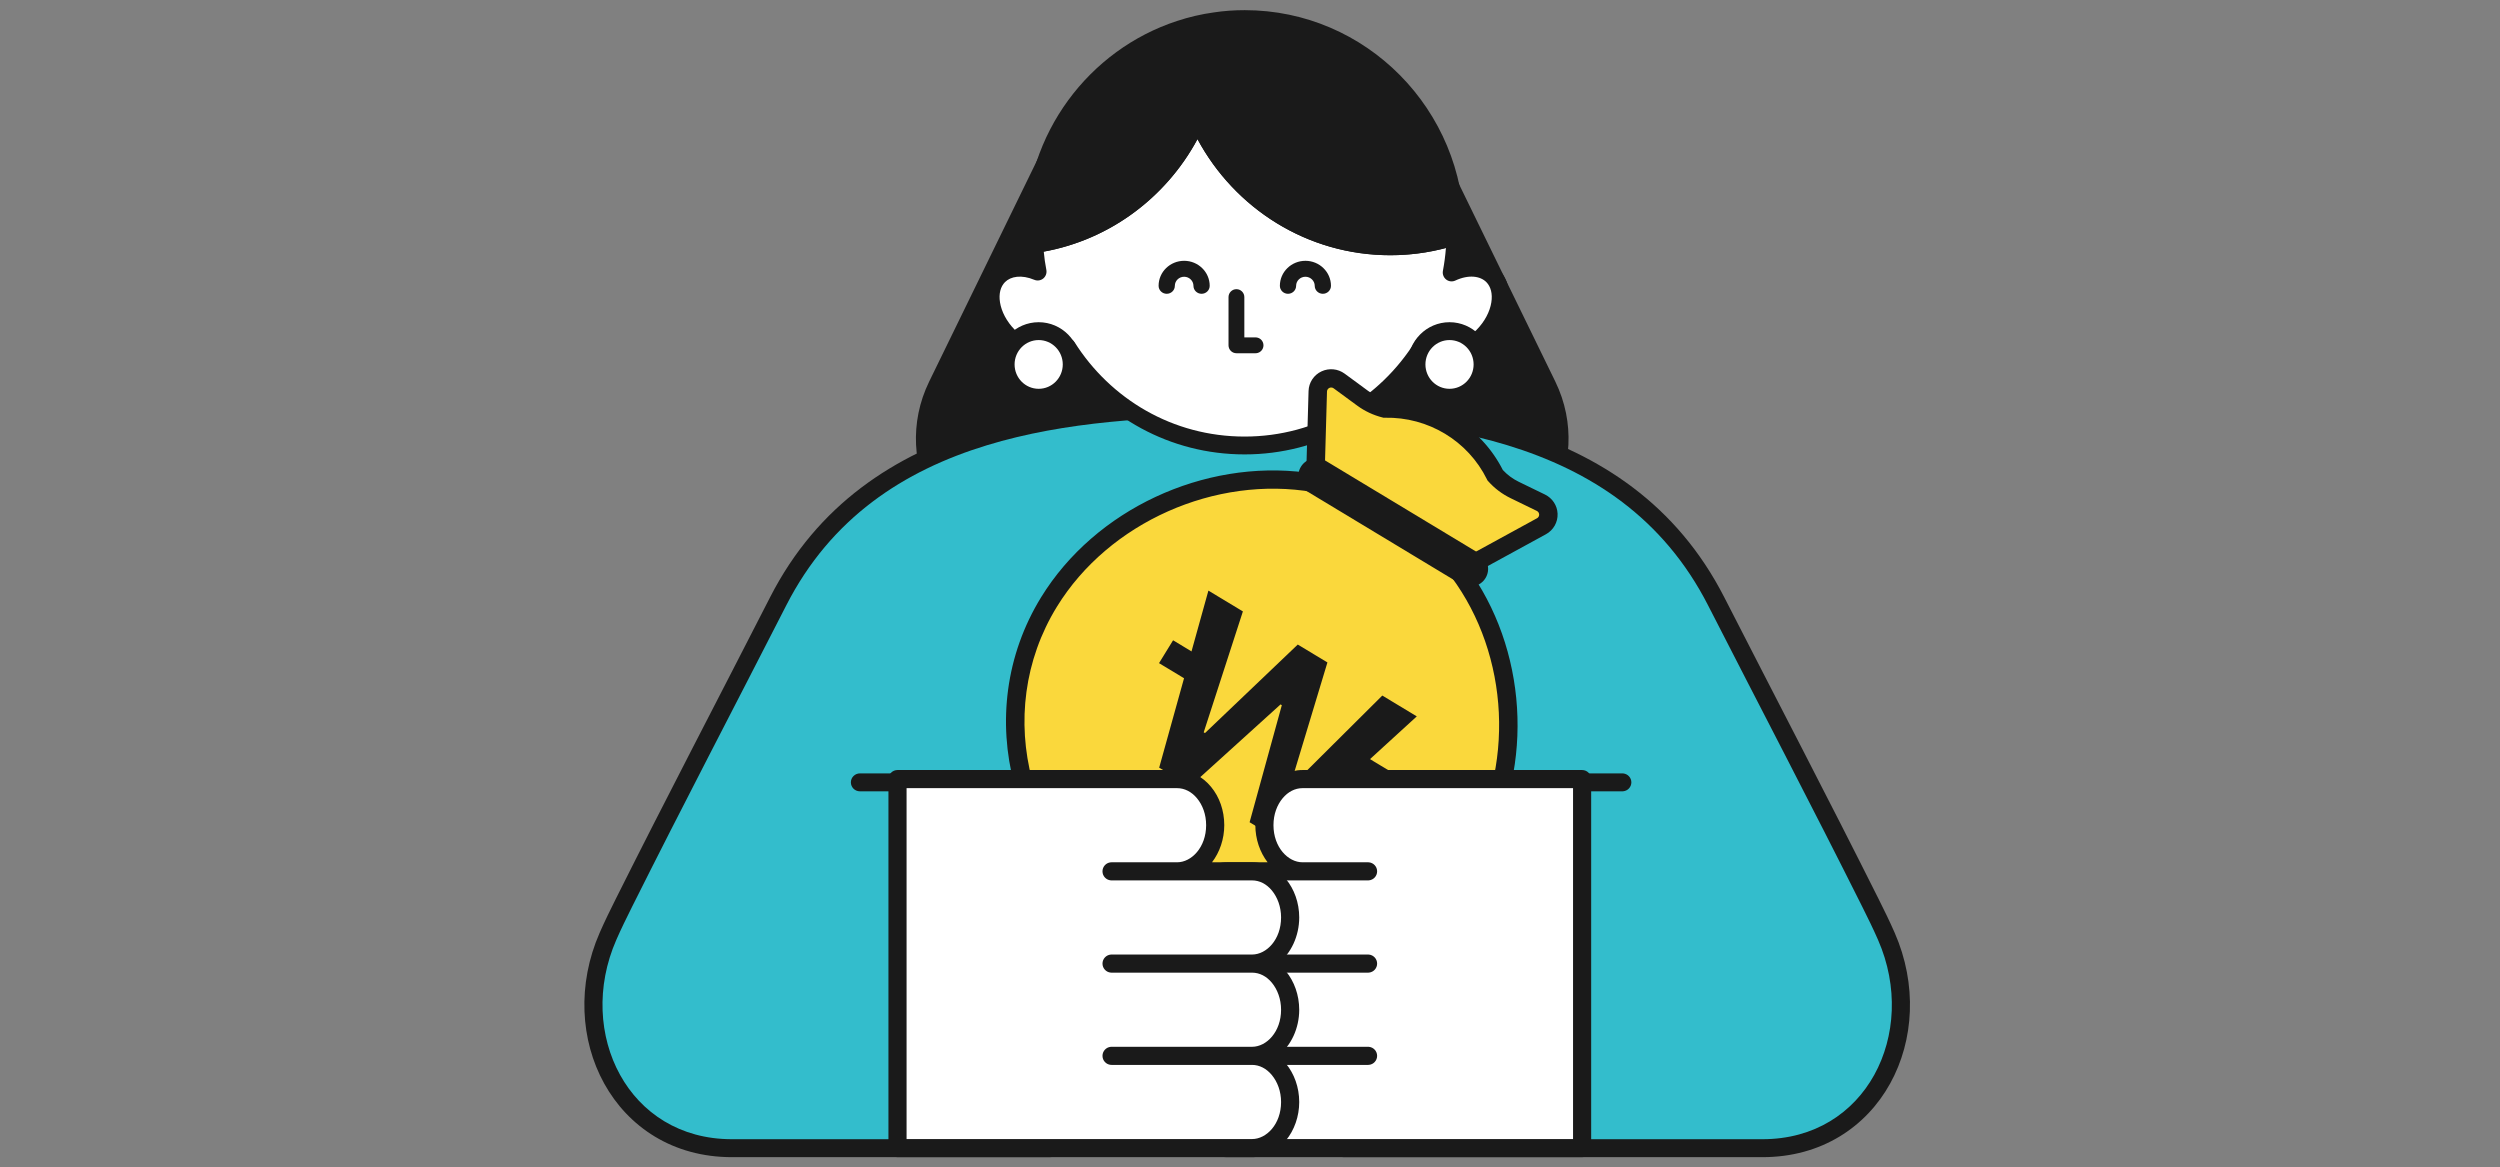 <svg width="257" height="120" viewBox="0 0 257 120" fill="none" xmlns="http://www.w3.org/2000/svg">
<rect x="0" y="0" width="257" height="120" fill="#808080" stroke="none"/>
<g clip-path="url(#clip0_18369_19173)">
<path d="M149.178 57.906H106.226C97.195 57.906 91.365 47.735 95.524 39.215L108.55 12.507C110.619 8.262 114.747 5.597 119.252 5.597H136.152C140.657 5.597 144.785 8.262 146.854 12.507L159.881 39.215C164.039 47.735 158.209 57.906 149.178 57.906Z" fill="#1A1A1A"/>
<path d="M128.209 43.157C105.926 43.157 87.866 50.296 87.866 66.56V116.6H168.552V66.56C168.552 50.296 150.492 43.157 128.209 43.157Z" fill="#33BDCC"/>
<path d="M128.623 41.866C110.811 41.866 89.471 43.281 80.001 61.807C74.712 72.152 69.33 82.436 64.135 92.822C63.566 93.96 63.007 95.098 62.5 96.256C58.07 106.376 63.824 118.033 75.23 118.033L107.934 118.033L107.934 80.426L88.401 80.426" fill="#33BDCC"/>
<path d="M126.941 40.948C118.476 40.997 109.244 41.464 100.909 44.008C91.987 46.732 84.046 51.851 79.169 61.391C73.886 71.724 68.498 82.023 63.3 92.413C62.73 93.553 62.162 94.709 61.645 95.89C59.321 101.2 59.655 106.944 62.11 111.383C64.575 115.843 69.169 118.956 75.23 118.956L107.934 118.956C108.448 118.956 108.866 118.543 108.866 118.033L108.866 80.427C108.866 79.917 108.448 79.504 107.934 79.504L88.401 79.504C87.886 79.504 87.469 79.917 87.469 80.427C87.469 80.936 87.887 81.349 88.401 81.349L107.003 81.349L107.003 117.11L75.23 117.11C69.884 117.11 65.898 114.395 63.743 110.496C61.577 106.577 61.249 101.433 63.354 96.624C63.602 96.056 63.864 95.492 64.135 94.928L64.969 93.232C70.162 82.85 75.537 72.581 80.832 62.224C85.425 53.238 92.89 48.387 101.458 45.771C109.521 43.31 118.519 42.843 126.946 42.794L128.623 42.79L128.718 42.785C129.188 42.737 129.555 42.344 129.555 41.867C129.555 41.357 129.137 40.943 128.623 40.943L126.941 40.948Z" fill="#1A1A1A"/>
<path d="M127.797 41.866C145.608 41.866 166.949 43.281 176.419 61.807C181.708 72.152 187.09 82.436 192.285 92.822C192.854 93.96 193.413 95.098 193.92 96.256C198.35 106.376 192.596 118.033 181.19 118.033L138.136 118.033L138.136 80.426L166.773 80.426" fill="#33BDCC"/>
<path d="M129.478 40.948C137.942 40.997 147.175 41.464 155.51 44.008C164.432 46.732 172.373 51.851 177.25 61.391C182.533 71.724 187.921 82.023 193.119 92.413C193.689 93.553 194.257 94.709 194.774 95.89C197.098 101.2 196.764 106.944 194.309 111.383C191.844 115.843 187.249 118.956 181.189 118.956L138.136 118.956C137.621 118.956 137.204 118.543 137.204 118.033L137.204 80.427C137.204 79.917 137.621 79.504 138.136 79.504L166.773 79.504L166.868 79.509C167.338 79.556 167.704 79.949 167.704 80.427C167.703 80.904 167.337 81.297 166.868 81.344L166.773 81.349L139.066 81.349L139.066 117.11L181.189 117.11C186.535 117.11 190.521 114.395 192.676 110.496C194.842 106.577 195.17 101.433 193.065 96.624C192.817 96.056 192.555 95.492 192.284 94.928L191.45 93.232C186.257 82.85 180.882 72.581 175.587 62.224C170.994 53.238 163.529 48.387 154.961 45.771C146.898 43.31 137.899 42.843 129.473 42.794L127.796 42.79L127.701 42.785C127.231 42.737 126.864 42.344 126.864 41.867C126.864 41.357 127.282 40.943 127.796 40.943L129.478 40.948Z" fill="#1A1A1A"/>
<path d="M152.433 34.56C150.459 36.556 147.711 37.015 146.291 35.578C146.291 35.578 146.285 35.572 146.271 35.558C142.446 41.711 135.67 45.796 127.948 45.796C120.226 45.796 113.551 41.762 109.706 35.68C108.266 36.994 105.608 36.505 103.685 34.56C101.712 32.563 101.259 29.792 102.668 28.356C103.615 27.398 105.165 27.286 106.675 27.918C106.494 27.001 106.383 26.053 106.333 25.096C113.853 24.026 120.136 19.035 123.096 12.229C126.448 19.941 134.069 25.32 142.919 25.32C145.254 25.32 147.5 24.943 149.604 24.25C149.584 25.534 149.453 26.787 149.221 28.009C150.792 27.276 152.443 27.347 153.44 28.356C154.849 29.792 154.396 32.563 152.433 34.56Z" fill="white"/>
<path d="M123.096 11.312C123.456 11.313 123.781 11.528 123.925 11.861C127.138 19.251 134.442 24.404 142.919 24.404C145.158 24.404 147.308 24.042 149.324 23.379C149.602 23.287 149.907 23.337 150.143 23.513C150.378 23.689 150.515 23.969 150.51 24.265C150.497 25.087 150.44 25.897 150.342 26.695C151.643 26.456 152.968 26.681 153.95 27.582L154.081 27.707L154.083 27.71C155.045 28.691 155.312 30.067 155.096 31.396C154.879 32.727 154.175 34.088 153.075 35.206L153.074 35.209C151.969 36.327 150.62 37.043 149.302 37.262C148.336 37.422 147.345 37.316 146.503 36.863C142.44 42.814 135.646 46.713 127.948 46.713C120.233 46.713 113.52 42.843 109.451 36.941C108.615 37.343 107.651 37.419 106.714 37.245C105.429 37.007 104.122 36.298 103.045 35.209C101.94 34.09 101.232 32.729 101.014 31.397C100.797 30.068 101.064 28.691 102.026 27.71L102.028 27.707C102.968 26.757 104.267 26.477 105.56 26.664C105.498 26.161 105.456 25.653 105.429 25.145C105.404 24.67 105.742 24.254 106.208 24.188C113.409 23.163 119.43 18.382 122.267 11.861C122.411 11.528 122.737 11.312 123.096 11.312ZM123.095 14.301C119.888 20.268 114.129 24.626 107.298 25.866C107.356 26.503 107.444 27.129 107.564 27.738C107.63 28.07 107.509 28.411 107.251 28.626C106.992 28.84 106.638 28.894 106.329 28.765C105.015 28.215 103.902 28.404 103.309 29.005C102.863 29.461 102.653 30.186 102.803 31.098C102.952 32.01 103.458 33.033 104.326 33.911C105.172 34.767 106.155 35.277 107.04 35.441C107.928 35.606 108.642 35.417 109.099 34.999C109.297 34.819 109.563 34.736 109.827 34.772C110.09 34.808 110.326 34.96 110.47 35.187C114.157 41.017 120.55 44.879 127.948 44.879C135.347 44.879 141.838 40.967 145.505 35.07L145.564 34.986C145.713 34.797 145.931 34.675 146.171 34.647C146.444 34.616 146.718 34.713 146.913 34.91V34.911H146.914V34.912H146.915V34.913H146.916V34.914H146.917V34.915H146.918V34.916H146.919V34.917H146.92V34.918H146.921V34.919H146.922V34.92H146.923V34.921H146.924V34.922H146.925V34.923H146.926V34.924H146.927V34.925H146.928V34.926H146.929V34.927H146.93V34.928H146.931V34.929H146.931V34.93H146.932C147.383 35.386 148.103 35.603 149.008 35.452C149.912 35.302 150.924 34.789 151.792 33.911C152.655 33.033 153.159 32.011 153.307 31.099C153.456 30.186 153.245 29.46 152.799 29.004C152.173 28.37 150.98 28.199 149.602 28.843C149.293 28.986 148.93 28.944 148.663 28.732C148.395 28.52 148.268 28.174 148.332 27.837C148.477 27.067 148.581 26.285 148.64 25.491C146.814 25.976 144.897 26.237 142.919 26.237C134.365 26.237 126.916 21.412 123.095 14.301Z" fill="#1A1A1A"/>
<path d="M122.687 29.382C122.687 28.875 122.257 28.45 121.731 28.45C121.201 28.45 120.774 28.867 120.774 29.382C120.774 29.834 120.4 30.202 119.939 30.202C119.478 30.202 119.104 29.834 119.104 29.382C119.105 27.95 120.291 26.811 121.731 26.811C123.174 26.812 124.357 27.964 124.357 29.382C124.357 29.834 123.983 30.202 123.521 30.202C123.06 30.201 122.687 29.834 122.687 29.382Z" fill="#1A1A1A"/>
<path d="M135.154 29.382C135.153 28.875 134.724 28.45 134.198 28.45C133.668 28.45 133.241 28.867 133.241 29.382C133.241 29.834 132.867 30.202 132.406 30.202C131.945 30.202 131.571 29.834 131.571 29.382C131.572 27.95 132.758 26.811 134.198 26.811C135.64 26.812 136.824 27.964 136.824 29.382C136.824 29.834 136.449 30.202 135.988 30.202C135.527 30.201 135.154 29.834 135.154 29.382Z" fill="#1A1A1A"/>
<path d="M126.292 30.541C126.292 30.092 126.656 29.727 127.105 29.727C127.554 29.727 127.918 30.092 127.918 30.541V34.685H129.072L129.154 34.689C129.564 34.73 129.884 35.077 129.884 35.499C129.884 35.92 129.564 36.268 129.154 36.309L129.072 36.313H127.105C126.656 36.313 126.292 35.948 126.292 35.499V30.541Z" fill="#1A1A1A"/>
<path d="M127.959 1.044C140.419 1.044 150.531 11.264 150.531 23.873C150.531 23.988 150.532 24.16 150.518 24.327C150.488 24.695 150.243 25.009 149.896 25.123C147.703 25.845 145.363 26.237 142.93 26.237C134.376 26.237 126.927 21.412 123.106 14.301C119.768 20.511 113.667 24.981 106.47 26.004C106.222 26.04 105.971 25.969 105.776 25.81C105.581 25.651 105.459 25.418 105.441 25.165C105.408 24.727 105.397 24.296 105.397 23.873C105.398 13.726 111.944 5.119 120.995 2.158C122.213 1.755 123.474 1.457 124.776 1.277C125.818 1.118 126.886 1.044 127.959 1.044Z" fill="#1A1A1A"/>
<path d="M149.01 40.886C150.878 40.886 152.392 39.353 152.392 37.463C152.392 35.572 150.878 34.04 149.01 34.04C147.141 34.04 145.627 35.572 145.627 37.463C145.627 39.353 147.141 40.886 149.01 40.886Z" fill="white"/>
<path d="M151.487 37.464C151.487 36.08 150.378 34.958 149.01 34.958C147.642 34.958 146.534 36.08 146.534 37.464C146.534 38.847 147.643 39.969 149.01 39.969C150.378 39.969 151.487 38.847 151.487 37.464ZM153.299 37.464C153.299 39.86 151.379 41.803 149.01 41.803C146.642 41.803 144.721 39.86 144.721 37.464C144.721 35.067 146.642 33.123 149.01 33.123C151.379 33.123 153.299 35.067 153.299 37.464Z" fill="#1A1A1A"/>
<path d="M106.775 40.886C108.644 40.886 110.158 39.353 110.158 37.463C110.158 35.572 108.644 34.04 106.775 34.04C104.907 34.04 103.393 35.572 103.393 37.463C103.393 39.353 104.907 40.886 106.775 40.886Z" fill="white"/>
<path d="M109.253 37.464C109.253 36.08 108.144 34.958 106.776 34.958C105.408 34.958 104.299 36.08 104.299 37.464C104.299 38.847 105.408 39.969 106.776 39.969C108.143 39.969 109.252 38.847 109.253 37.464ZM111.065 37.464C111.064 39.86 109.144 41.803 106.776 41.803C104.407 41.803 102.487 39.86 102.486 37.464C102.486 35.067 104.407 33.123 106.776 33.123C109.144 33.123 111.065 35.067 111.065 37.464Z" fill="#1A1A1A"/>
<path d="M142.351 42.004C147.161 41.901 151.594 44.576 153.708 48.858C154.265 49.484 154.941 49.996 155.697 50.364L158.406 51.681C158.859 51.901 159.153 52.351 159.174 52.85C159.195 53.365 158.92 53.849 158.464 54.098L149.963 58.746C156.172 67.095 156.807 79.204 151.321 88.123C144.272 99.584 128.824 103.001 116.817 95.755C104.811 88.509 100.791 73.344 107.84 61.883C113.393 52.854 124.757 47.846 135.2 49.67L135.468 40.221C135.483 39.705 135.79 39.241 136.263 39.023C136.72 38.812 137.258 38.865 137.663 39.163L140.086 40.943C140.763 41.44 141.533 41.8 142.351 42.004Z" fill="#FAD83C"/>
<path d="M135.861 38.172C136.632 37.817 137.54 37.905 138.227 38.409L140.649 40.188C141.197 40.59 141.818 40.886 142.476 41.064C147.55 41.011 152.212 43.825 154.491 48.316C154.953 48.814 155.502 49.223 156.114 49.521L158.823 50.838L158.824 50.839C159.59 51.212 160.086 51.97 160.12 52.812C160.156 53.682 159.692 54.5 158.922 54.921L151.345 59.062C157.196 67.667 157.63 79.669 152.13 88.612C144.792 100.543 128.749 104.055 116.324 96.557C103.898 89.059 99.691 73.326 107.029 61.395C112.596 52.344 123.765 47.205 134.281 48.581L134.52 40.194C134.545 39.323 135.064 38.54 135.861 38.172ZM137.098 39.918C136.974 39.827 136.806 39.809 136.662 39.875C136.515 39.943 136.419 40.087 136.415 40.247L136.117 50.784L135.034 50.595C124.972 48.838 113.997 53.677 108.649 62.372C101.89 73.362 105.722 87.96 117.31 94.953C128.898 101.946 143.751 98.625 150.511 87.635C155.793 79.046 155.183 67.35 149.199 59.304L148.558 58.442L158.005 53.276C158.129 53.209 158.21 53.085 158.224 52.947L158.225 52.888C158.22 52.771 158.167 52.663 158.082 52.587L157.988 52.524L155.279 51.207C154.411 50.784 153.636 50.197 152.996 49.48L152.911 49.385L152.855 49.271C150.904 45.318 146.811 42.849 142.37 42.943L142.243 42.947L142.118 42.915C141.181 42.681 140.298 42.268 139.521 41.697L137.098 39.918Z" fill="#1A1A1A"/>
<path d="M133.735 47.981C134.267 47.116 135.406 46.842 136.279 47.369L152.091 56.911C152.964 57.438 153.24 58.566 152.708 59.431C152.176 60.296 151.037 60.57 150.164 60.043L134.353 50.502C133.48 49.975 133.203 48.846 133.735 47.981Z" fill="#1A1A1A"/>
<path d="M119.163 78.918L124.224 60.715L127.769 62.854L123.742 75.281L123.872 75.359L133.411 66.259L136.459 68.099L132.657 80.69L132.786 80.768L142.101 71.503L145.646 73.643L131.636 86.445L128.459 84.527L131.771 72.492L131.641 72.414L122.341 80.836L119.163 78.918Z" fill="#1A1A1A"/>
<path d="M120.593 65.821L125.336 68.684L123.891 71.033L119.148 68.171L120.593 65.821Z" fill="#1A1A1A"/>
<path d="M137.985 76.317L142.729 79.18L141.284 81.529L136.54 78.667L137.985 76.317Z" fill="#1A1A1A"/>
<path d="M162.641 80.091V118.025H126.191C124.038 118.025 122.277 115.905 122.277 113.289C122.277 111.975 122.723 110.796 123.427 109.938C124.131 109.08 125.104 108.542 126.191 108.542C124.038 108.542 122.277 106.422 122.277 103.805C122.277 102.492 122.723 101.302 123.427 100.444C124.131 99.586 125.104 99.058 126.191 99.058C124.038 99.058 122.277 96.938 122.277 94.311C122.277 93.008 122.723 91.819 123.427 90.96C124.131 90.102 125.104 89.575 126.191 89.575H133.896C131.742 89.575 129.981 87.444 129.981 84.828C129.981 83.514 130.416 82.335 131.131 81.477C131.835 80.618 132.819 80.091 133.896 80.091H162.641Z" fill="white"/>
<path fill-rule="evenodd" clip-rule="evenodd" d="M162.641 79.159C163.155 79.159 163.572 79.576 163.572 80.09V118.025C163.572 118.539 163.155 118.956 162.641 118.956H126.192C123.365 118.956 121.345 116.245 121.345 113.288C121.345 111.766 121.861 110.378 122.706 109.348C122.95 109.05 123.226 108.78 123.528 108.546C122.181 107.504 121.345 105.705 121.345 103.804C121.345 102.285 121.86 100.885 122.706 99.853C122.949 99.557 123.223 99.29 123.523 99.058C122.178 98.014 121.345 96.215 121.345 94.311C121.345 92.8 121.86 91.4 122.706 90.37C123.559 89.33 124.783 88.643 126.192 88.643H130.309C129.514 87.607 129.049 86.244 129.049 84.827C129.049 83.313 129.549 81.922 130.409 80.886C131.263 79.845 132.499 79.159 133.895 79.159H162.641ZM133.895 81.022C133.138 81.022 132.406 81.39 131.851 82.066L131.847 82.071C131.281 82.751 130.913 83.717 130.913 84.827C130.913 87.106 132.417 88.643 133.895 88.643H140.637L140.732 88.648C141.202 88.695 141.569 89.092 141.569 89.574C141.569 90.056 141.202 90.453 140.732 90.5L140.637 90.505H133.896H126.192C125.425 90.505 124.703 90.873 124.148 91.549C123.585 92.236 123.209 93.215 123.209 94.311C123.209 96.592 124.703 98.117 126.178 98.126H140.637L140.732 98.131C141.202 98.179 141.568 98.576 141.568 99.058C141.568 99.54 141.202 99.936 140.732 99.984L140.637 99.989H126.192C125.425 99.989 124.703 100.356 124.148 101.033C123.586 101.718 123.209 102.697 123.209 103.804C123.209 106.074 124.702 107.601 126.178 107.61H140.637L140.732 107.615C141.202 107.663 141.568 108.059 141.568 108.541C141.568 109.023 141.202 109.42 140.732 109.467L140.637 109.472H126.192C125.431 109.472 124.707 109.846 124.148 110.528C123.584 111.215 123.21 112.183 123.209 113.288C123.209 115.564 124.711 117.095 126.192 117.095H161.709V81.022H133.895Z" fill="#1A1A1A"/>
<path d="M92.264 80.091V118.025H128.713C130.867 118.025 132.627 115.905 132.627 113.289C132.627 111.975 132.182 110.796 131.478 109.938C130.773 109.08 129.8 108.542 128.713 108.542C130.867 108.542 132.627 106.422 132.627 103.805C132.627 102.492 132.182 101.302 131.478 100.444C130.773 99.586 129.8 99.058 128.713 99.058C130.867 99.058 132.627 96.938 132.627 94.311C132.627 93.008 132.182 91.819 131.478 90.96C130.773 90.102 129.8 89.575 128.713 89.575H121.009C123.163 89.575 124.923 87.444 124.923 84.828C124.923 83.514 124.488 82.335 123.774 81.477C123.069 80.618 122.086 80.091 121.009 80.091H92.264Z" fill="white"/>
<path fill-rule="evenodd" clip-rule="evenodd" d="M92.263 79.159C91.749 79.159 91.332 79.576 91.332 80.09V118.025C91.332 118.539 91.749 118.956 92.263 118.956H128.713C131.54 118.956 133.56 116.245 133.56 113.288C133.559 111.766 133.043 110.378 132.198 109.348C131.954 109.05 131.678 108.78 131.376 108.546C132.724 107.504 133.56 105.705 133.56 103.804C133.559 102.285 133.044 100.885 132.198 99.853C131.955 99.557 131.681 99.29 131.381 99.058C132.726 98.014 133.56 96.215 133.56 94.311C133.56 92.8 133.044 91.4 132.198 90.37C131.346 89.33 130.121 88.643 128.713 88.643H124.595C125.39 87.607 125.855 86.244 125.855 84.827C125.855 83.313 125.355 81.922 124.495 80.886C123.641 79.845 122.406 79.159 121.009 79.159H92.263ZM121.009 81.022C121.767 81.022 122.499 81.39 123.053 82.066L123.057 82.071C123.623 82.751 123.991 83.717 123.991 84.827C123.991 87.106 122.488 88.643 121.009 88.643H114.268L114.172 88.648C113.702 88.695 113.335 89.092 113.335 89.574C113.335 90.056 113.702 90.453 114.172 90.5L114.268 90.505H121.008H128.713C129.479 90.505 130.201 90.873 130.756 91.549C131.319 92.236 131.695 93.215 131.695 94.311C131.695 96.592 130.201 98.117 128.726 98.126H114.268L114.172 98.131C113.703 98.179 113.336 98.576 113.336 99.058C113.336 99.54 113.703 99.936 114.172 99.984L114.268 99.989H128.713C129.479 99.989 130.201 100.356 130.756 101.033C131.319 101.718 131.695 102.697 131.695 103.804C131.695 106.074 130.203 107.601 128.726 107.61H114.268L114.172 107.615C113.703 107.663 113.336 108.059 113.336 108.541C113.336 109.023 113.703 109.42 114.172 109.467L114.268 109.472H128.713C129.473 109.472 130.197 109.846 130.756 110.528C131.32 111.215 131.695 112.183 131.695 113.288C131.695 115.564 130.194 117.095 128.713 117.095H93.196V81.022H121.009Z" fill="#1A1A1A"/>
</g>
<defs>
<clipPath id="clip0_18369_19173">
<rect width="138" height="120" fill="white" transform="translate(59.25)"/>
</clipPath>
</defs>
</svg>
